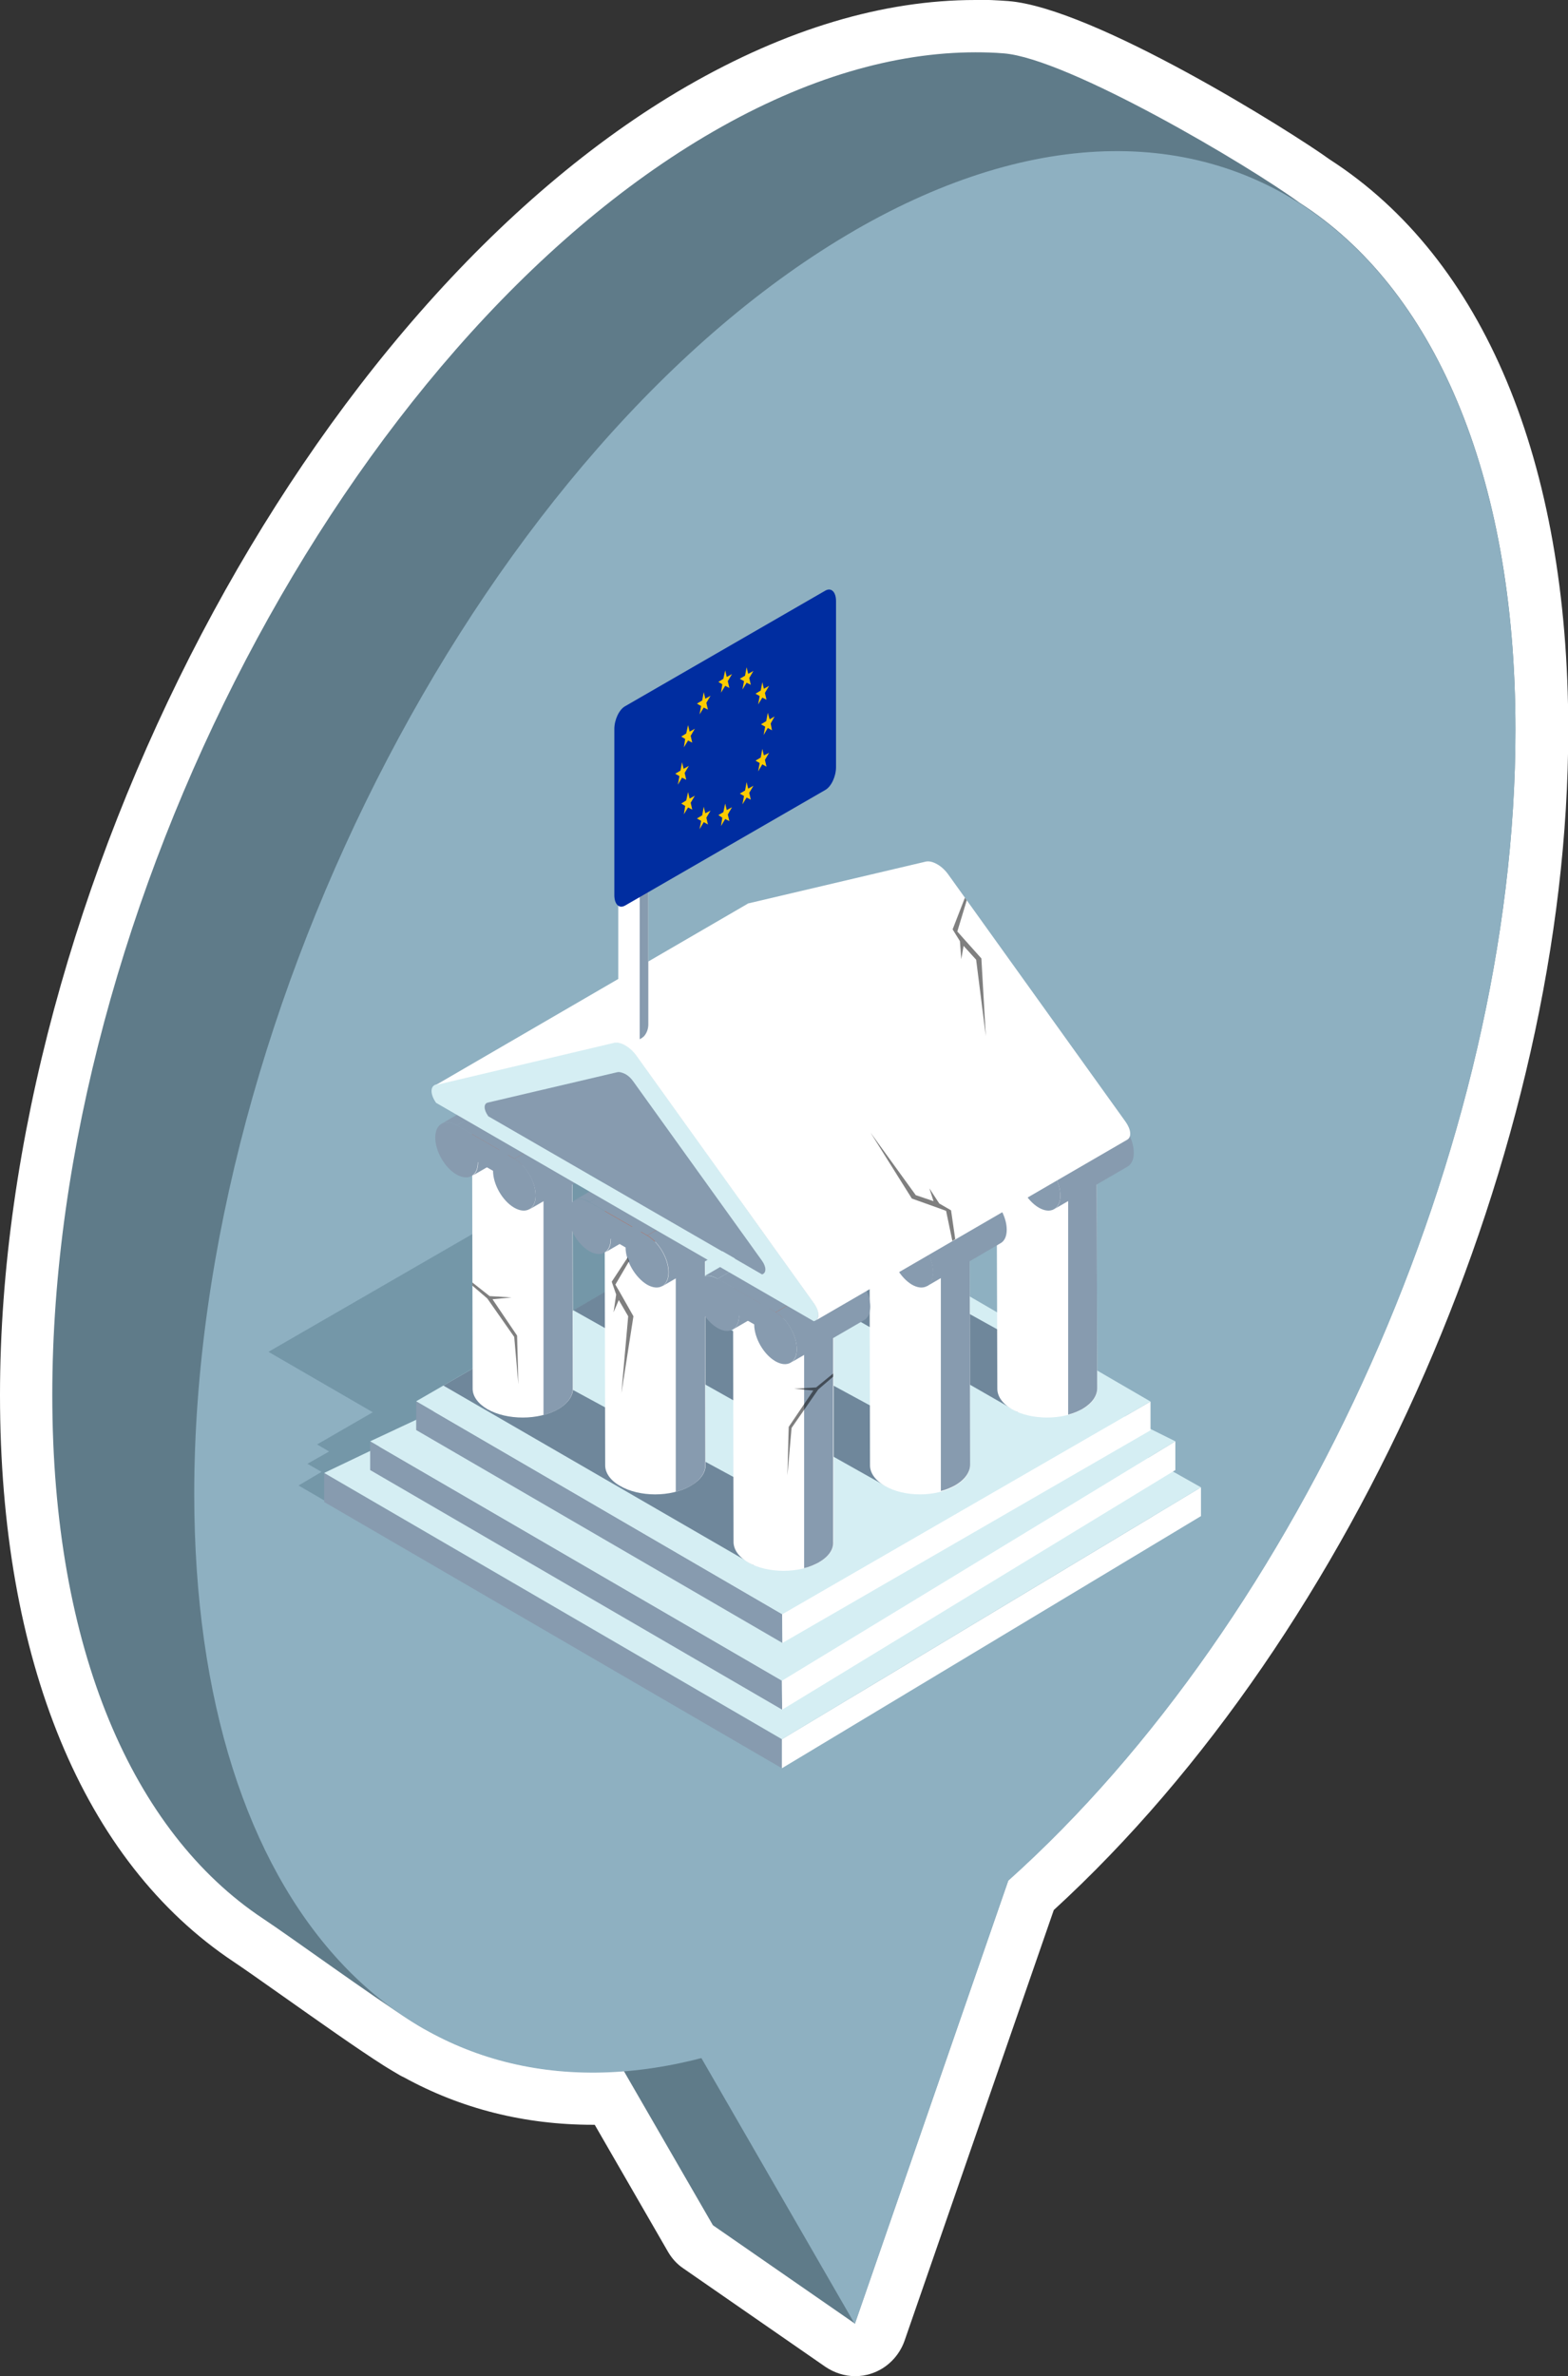 <?xml version="1.0" encoding="UTF-8"?><svg xmlns="http://www.w3.org/2000/svg" viewBox="0 0 59.98 90.84"><rect x="0" y="0" width="59.98" height="90.84" fill="#333333" stroke="none"/><defs><style>.g{fill:#6f879b;}.g,.h,.i,.j,.k,.l,.m,.n,.o,.p,.q{stroke-width:0px;}.h{fill:#d5eef3;}.i{fill:#002da0;}.j{fill:#0b324a;opacity:.2;}.k{fill:#fdcc00;}.l{fill:#5f7b89;}.l,.q{fill-rule:evenodd;}.m{fill:#000;mix-blend-mode:multiply;opacity:.5;}.r{isolation:isolate;}.n{fill:#dd4919;}.o{fill:#879baf;}.p{fill:#fff;}.q{fill:#8eb0c1;}</style></defs><g class="r"><g id="d"><path class="l" d="M32.71,89.84c-.2,0-.4-.06-.57-.18l-5.43-3.76c-.12-.08-.22-.19-.3-.32l-3.1-5.37c-.21,0-.43.01-.64.01-2.46,0-4.76-.58-6.83-1.73-.19-.1-.34-.19-.5-.29l-.13-.08c-1-.63-2.58-1.75-3.85-2.65-.78-.55-1.47-1.04-1.87-1.3-5.48-3.64-8.49-11.04-8.49-20.84C1,34.43,12.56,12.37,26.78,4.17c3.64-2.1,7.19-3.17,10.54-3.17.39,0,.78.01,1.16.04,2.95.23,10.29,4.76,11.84,5.9,0,0,0,0,.01,0,5.48,3.49,8.66,11.14,8.66,20.95,0,15.85-8.03,34.12-19.54,44.55l-5.79,16.71c-.1.3-.34.53-.63.62-.1.03-.21.05-.31.05Z"/><path class="p" d="M37.31,2c.37,0,.73.01,1.08.04,2.46.19,9.39,4.29,11.32,5.71,0,0,0,0,0,0,5.07,3.24,8.26,10.28,8.26,20.15h0c0,15.92-8.28,34.03-19.4,43.98l-5.87,16.95-5.43-3.76-3.41-5.9c-.4.03-.8.05-1.19.05-2.31,0-4.45-.55-6.34-1.61-.02-.01-.05-.02-.07-.03-.11-.06-.25-.14-.39-.23-.04-.03-.09-.06-.13-.08-1.56-.99-4.63-3.23-5.69-3.93-4.95-3.29-8.05-10.27-8.05-20.01h0C2,34.72,13.32,13.09,27.28,5.03h0c3.57-2.06,6.96-3.03,10.04-3.03M37.31,0c-3.53,0-7.24,1.11-11.04,3.3C11.79,11.67,0,34.11,0,53.33c0,10.14,3.18,17.84,8.94,21.67.39.26,1.07.74,1.85,1.29,1.35.95,2.87,2.03,3.88,2.67l.16.1c.17.1.33.2.47.28.04.02.09.05.14.07,2.2,1.21,4.63,1.82,7.24,1.82.02,0,.04,0,.07,0l2.8,4.85c.15.26.35.48.59.64l5.43,3.76c.34.23.74.36,1.14.36.21,0,.42-.03.62-.1.59-.19,1.06-.66,1.27-1.25l5.71-16.47c11.61-10.63,19.68-29.1,19.68-45.12,0-10.27-3.24-18.01-9.12-21.8-1.45-1.05-9.03-5.81-12.31-6.06-.41-.03-.82-.05-1.24-.05h0Z"/><path class="q" d="M32.71,8.8h0C18.75,16.86,7.43,38.48,7.43,57.1h0c0,15.92,8.28,24.47,19.4,21.58l5.87,10.17,5.87-16.95c11.13-9.96,19.4-28.07,19.4-43.98h0c0-18.61-11.32-27.17-25.28-19.11Z"/><polygon class="j" points="38.06 51.86 38.37 51.68 24.37 43.54 10.27 51.68 14.26 53.99 12.13 55.22 12.59 55.49 11.76 55.96 12.3 56.27 11.42 56.79 28.93 66.96 44.35 58.2 38.06 51.86"/><g class="r"><polygon class="o" points="12.4 56.31 12.4 57.42 29.91 67.6 29.91 66.49 12.4 56.31"/><polygon class="p" points="29.91 66.49 29.91 67.6 45.94 57.96 45.94 56.86 29.91 66.49"/><polygon class="h" points="12.4 56.31 29.91 66.49 45.94 56.86 30.02 47.89 12.4 56.31"/></g><g class="r"><polygon class="o" points="14.16 55.1 14.16 56.2 29.92 65.36 29.91 64.25 14.16 55.1"/><polygon class="p" points="29.91 64.25 29.92 65.36 44.96 56.2 44.96 55.1 29.91 64.25"/><polygon class="h" points="14.16 55.1 29.91 64.25 44.96 55.1 30.02 47.69 14.16 55.1"/></g><g class="r"><polygon class="o" points="15.92 53.57 15.92 54.67 29.93 62.81 29.92 61.71 15.92 53.57"/><polygon class="p" points="29.92 61.71 29.93 62.81 44.01 54.68 44.01 53.58 29.92 61.71"/><polygon class="h" points="15.92 53.57 29.92 61.71 44.01 53.58 30 45.44 15.92 53.57"/><polygon class="g" points="38.92 53.98 41.3 52.57 29.21 45.86 27.01 47.14 38.92 53.98"/><polygon class="g" points="33.84 56.79 35.99 55.2 24.17 48.79 21.93 50.09 33.84 56.79"/><polygon class="g" points="28.82 59.83 31.83 58.51 19.21 51.67 16.96 52.97 28.82 59.83"/></g><g class="r"><path class="p" d="M18.06,43.43l.02,9.66c0,.28.19.56.56.78.75.43,1.96.43,2.71,0,.38-.22.57-.51.57-.79l-.02-9.65c0,.28-.19.57-.56.79-.75.43-1.96.44-2.71,0-.37-.22-.56-.5-.56-.78Z"/><path class="o" d="M20.79,44.43c.19-.05.37-.12.53-.21.38-.22.57-.5.57-.79l.02,9.66c0,.28-.19.57-.57.79-.16.09-.35.16-.55.22v-9.66Z"/><path class="n" d="M18.62,42.64c-.75.43-.75,1.14,0,1.57.75.44,1.96.43,2.71,0,.75-.43.75-1.14,0-1.57-.75-.43-1.96-.43-2.71,0Z"/></g><g class="r"><path class="o" d="M18.05,44.96l2.81-1.63c.15-.09.24-.27.24-.53l-2.81,1.64c0,.26-.09.44-.24.52Z"/><path class="o" d="M19.7,41.33l-2.81,1.63c.15-.09.35-.07.58.06l2.81-1.63c-.23-.13-.44-.14-.59-.06Z"/><polygon class="o" points="19.68 44.3 22.49 42.66 20.29 41.39 17.47 43.02 19.68 44.3"/><path class="o" d="M20.26,46.23l2.81-1.63c.15-.09.24-.27.24-.53,0-.52-.36-1.15-.82-1.41l-2.82,1.64c.45.26.82.89.82,1.41,0,.26-.09.44-.24.52Z"/><path class="o" d="M17.47,43.02c-.46-.26-.82-.05-.82.47,0,.52.36,1.15.81,1.41.45.26.82.05.82-.47l.58.33c0,.52.36,1.15.81,1.41.45.26.82.05.82-.47s-.36-1.15-.82-1.41l-2.21-1.28Z"/></g><g class="r"><path class="p" d="M38.12,43.43l.03,9.66c0,.28.18.56.55.78.74.43,1.96.43,2.71,0,.38-.22.57-.51.56-.79l-.02-9.65c0,.28-.19.57-.57.79-.75.43-1.96.44-2.71,0-.37-.22-.56-.5-.56-.78Z"/><path class="o" d="M40.85,44.42c.19-.05.37-.12.53-.21.38-.22.57-.5.57-.79l.02,9.65c0,.29-.19.57-.56.79-.16.09-.35.17-.55.22v-9.66Z"/><path class="n" d="M38.68,42.64c-.75.43-.75,1.14,0,1.57.75.44,1.96.43,2.71,0,.75-.43.75-1.14.01-1.57-.75-.43-1.96-.43-2.71,0Z"/></g><g class="r"><path class="o" d="M38.11,44.96l2.81-1.63c.14-.09.24-.27.24-.53l-2.82,1.64c0,.26-.09.44-.24.52Z"/><path class="o" d="M39.76,41.33l-2.81,1.63c.14-.09.35-.07.58.06l2.82-1.63c-.23-.13-.44-.14-.58-.06Z"/><polygon class="o" points="39.75 44.3 42.56 42.66 40.35 41.39 37.53 43.02 39.75 44.3"/><path class="o" d="M40.32,46.23l2.81-1.63c.15-.09.24-.27.24-.53,0-.52-.36-1.15-.81-1.41l-2.81,1.64c.45.26.81.89.81,1.41,0,.26-.09.44-.24.52Z"/><path class="o" d="M37.53,43.02c-.45-.26-.82-.05-.82.47,0,.52.36,1.15.81,1.41.45.26.82.05.82-.47l.58.33c0,.52.37,1.15.82,1.41.45.26.82.05.82-.47,0-.52-.37-1.15-.81-1.41l-2.21-1.28Z"/></g><g class="r"><path class="p" d="M23.13,46.36l.02,9.66c0,.28.19.57.56.78.74.44,1.96.44,2.71,0,.38-.22.57-.5.57-.79l-.02-9.65c0,.28-.19.57-.57.79-.75.43-1.96.43-2.71,0-.37-.22-.56-.5-.56-.78Z"/><path class="o" d="M25.86,47.36c.19-.05.37-.12.53-.21.38-.22.57-.5.57-.79l.02,9.66c0,.28-.19.57-.57.79-.17.09-.35.17-.56.22v-9.66Z"/><path class="n" d="M23.7,45.57c-.75.43-.75,1.14,0,1.57.74.43,1.96.43,2.71,0,.75-.44.75-1.14.01-1.57-.75-.43-1.96-.44-2.71,0Z"/></g><g class="r"><path class="o" d="M23.13,47.89l2.81-1.63c.15-.09.24-.27.24-.53l-2.81,1.64c0,.26-.09.44-.24.52Z"/><path class="o" d="M24.78,44.26l-2.81,1.63c.15-.09.36-.08.59.06l2.81-1.64c-.23-.13-.44-.15-.58-.06Z"/><polygon class="o" points="24.76 47.23 27.57 45.6 25.36 44.32 22.55 45.96 24.76 47.23"/><path class="o" d="M25.34,49.17l2.81-1.64c.15-.08.24-.26.24-.52,0-.52-.37-1.15-.82-1.41l-2.81,1.63c.45.26.82.89.82,1.41,0,.26-.09.44-.24.52Z"/><path class="o" d="M22.55,45.96c-.45-.27-.82-.06-.82.46,0,.52.36,1.15.81,1.41.45.26.82.05.82-.47l.57.33c0,.52.37,1.15.82,1.42.45.26.82.05.82-.47,0-.52-.37-1.15-.82-1.41l-2.21-1.27Z"/></g><g class="r"><path class="p" d="M33.26,46.36l.02,9.66c0,.28.19.57.56.78.74.44,1.96.44,2.7,0,.38-.22.57-.5.57-.79l-.02-9.65c0,.28-.18.57-.56.79-.75.43-1.96.43-2.71,0-.37-.22-.55-.5-.56-.78Z"/><path class="o" d="M36,47.35c.19-.05.37-.12.53-.22.38-.22.56-.5.56-.79l.02,9.65c0,.28-.19.57-.57.79-.16.09-.35.17-.55.22v-9.66Z"/><path class="n" d="M33.83,45.57c-.75.43-.75,1.14-.01,1.57.75.43,1.96.43,2.71,0,.75-.44.75-1.14,0-1.57-.75-.43-1.96-.44-2.71,0Z"/></g><g class="r"><path class="o" d="M33.26,47.89l2.81-1.63c.14-.09.24-.27.24-.53l-2.81,1.64c0,.26-.09.44-.24.52Z"/><path class="o" d="M34.91,44.26l-2.81,1.63c.14-.09.35-.08.57.06l2.82-1.64c-.23-.13-.43-.15-.59-.06Z"/><polygon class="o" points="34.89 47.23 37.7 45.6 35.49 44.32 32.67 45.96 34.89 47.23"/><path class="o" d="M35.46,49.17l2.81-1.64c.15-.08.24-.26.24-.52,0-.52-.37-1.15-.82-1.41l-2.81,1.63c.45.26.81.89.81,1.41,0,.26-.09.44-.24.52Z"/><path class="o" d="M32.67,45.96c-.45-.27-.81-.06-.82.46,0,.52.37,1.15.82,1.41.45.26.82.05.82-.47l.58.33c0,.52.36,1.15.81,1.42.45.26.82.05.82-.47,0-.52-.37-1.15-.81-1.41l-2.22-1.27Z"/></g><g class="r"><path class="p" d="M28.04,49.29l.02,9.66c0,.28.19.57.56.78.74.43,1.96.43,2.71,0,.38-.22.56-.5.56-.78v-9.66c-.01.28-.21.57-.58.79-.75.44-1.96.44-2.71,0-.37-.22-.56-.5-.56-.78Z"/><path class="o" d="M30.77,50.29c.19-.05.37-.12.53-.21.38-.22.57-.51.57-.79v9.65c.02.29-.17.57-.55.79-.17.09-.35.17-.56.22v-9.66Z"/><path class="n" d="M28.61,48.5c-.76.43-.76,1.14-.01,1.57.75.43,1.96.43,2.71,0,.75-.43.76-1.14.01-1.57-.75-.43-1.96-.43-2.71,0Z"/></g><g class="r"><path class="o" d="M28.03,50.83l2.81-1.64c.15-.08.24-.26.24-.52l-2.81,1.63c0,.26-.09.44-.24.53Z"/><path class="o" d="M29.68,47.2l-2.81,1.63c.15-.09.36-.08.58.06l2.82-1.63c-.23-.13-.44-.14-.59-.06Z"/><polygon class="o" points="29.67 50.17 32.48 48.53 30.27 47.25 27.45 48.89 29.67 50.17"/><path class="o" d="M30.24,52.1l2.81-1.63c.15-.08.24-.26.24-.52,0-.52-.37-1.15-.81-1.41l-2.81,1.63c.45.26.81.89.81,1.41,0,.26-.09.44-.24.52Z"/><path class="o" d="M27.45,48.89c-.45-.26-.82-.05-.82.47,0,.52.36,1.15.82,1.41.45.26.82.05.82-.47l.58.33c0,.52.36,1.15.81,1.41.45.26.82.05.82-.47,0-.52-.36-1.15-.81-1.41l-2.21-1.28Z"/></g><path class="o" d="M23.92,41.06c-.12-.06-.23-.09-.31-.07l-4.94,1.16c-.17.03-.18.26,0,.51l10.48,6.05c.17-.05.17-.28,0-.52l-4.92-6.85c-.09-.13-.2-.23-.31-.29Z"/><path class="h" d="M23.48,39.86c.12-.03.28.01.44.1.16.09.31.23.43.4l6.78,9.45c.24.32.23.64,0,.7l-14.45-8.35c-.23-.33-.23-.64,0-.7l6.81-1.61ZM18.67,42.67l10.48,6.05c.17-.05.17-.28,0-.52l-4.92-6.85c-.09-.13-.2-.23-.31-.29-.12-.06-.23-.09-.31-.07l-4.94,1.16c-.17.03-.18.26,0,.51h0Z"/><path class="p" d="M28.61,34.54l6.8-1.6c.13-.03.28.01.44.1.16.09.31.23.43.4l6.78,9.45c.21.3.23.58.06.68l-11.93,6.92c.17-.09.15-.38-.06-.67l-6.78-9.45c-.12-.17-.27-.31-.43-.4-.15-.09-.31-.13-.44-.1l-6.81,1.61,11.93-6.93Z"/><g class="r"><path class="p" d="M23.65,33.67v5.49c0,.16.06.32.17.44.22.25.59.25.81,0,.11-.12.17-.29.17-.45v-5.49c0,.16-.06.33-.18.45-.23.25-.59.25-.81,0-.11-.12-.17-.29-.17-.44Z"/><path class="o" d="M24.47,34.24c.06-.03.11-.07.16-.12.11-.12.17-.29.17-.45v5.49c0,.16-.05.32-.16.45-.05.05-.11.09-.17.12v-5.49Z"/><path class="p" d="M23.82,33.22c-.23.25-.23.65,0,.89.22.25.59.25.81,0,.22-.25.23-.65,0-.89-.22-.25-.59-.25-.81,0Z"/></g><path class="i" d="M23.5,27.87v6.35c0,.35.18.53.41.4l7.66-4.42c.23-.13.41-.52.41-.87v-6.35c0-.35-.18-.53-.41-.4l-7.66,4.42c-.23.13-.41.52-.41.87Z"/><polygon class="k" points="27.74 25.63 27.67 25.95 27.48 26.07 27.63 26.16 27.58 26.48 27.74 26.22 27.9 26.3 27.84 26.04 28 25.77 27.8 25.88 27.74 25.63"/><polygon class="k" points="29.37 27.25 29.31 27.57 29.11 27.69 29.27 27.78 29.21 28.1 29.37 27.83 29.53 27.92 29.48 27.66 29.63 27.39 29.44 27.5 29.37 27.25"/><polygon class="k" points="29.16 26.08 29.1 26.4 28.9 26.52 29.06 26.61 29 26.93 29.16 26.67 29.32 26.75 29.26 26.49 29.42 26.22 29.22 26.33 29.16 26.08"/><polygon class="k" points="28.56 25.51 28.5 25.83 28.3 25.95 28.46 26.04 28.4 26.36 28.56 26.1 28.72 26.18 28.66 25.92 28.82 25.65 28.62 25.76 28.56 25.51"/><polygon class="k" points="26.32 27.72 26.38 27.97 26.58 27.86 26.42 28.13 26.48 28.39 26.32 28.31 26.16 28.57 26.21 28.25 26.06 28.16 26.25 28.04 26.32 27.72"/><polygon class="k" points="29.16 28.63 29.1 28.96 28.9 29.08 29.06 29.17 29 29.49 29.16 29.22 29.32 29.31 29.26 29.05 29.42 28.78 29.22 28.88 29.16 28.63"/><polygon class="k" points="26.32 30.28 26.38 30.53 26.58 30.42 26.42 30.69 26.48 30.95 26.32 30.87 26.16 31.13 26.21 30.81 26.06 30.72 26.25 30.6 26.32 30.28"/><polygon class="k" points="26.92 26.46 26.98 26.71 27.18 26.6 27.02 26.87 27.08 27.13 26.92 27.05 26.76 27.31 26.82 26.99 26.66 26.9 26.86 26.78 26.92 26.46"/><polygon class="k" points="28.56 29.9 28.5 30.22 28.3 30.34 28.46 30.43 28.4 30.75 28.56 30.49 28.72 30.57 28.66 30.31 28.82 30.04 28.62 30.15 28.56 29.9"/><polygon class="k" points="26.92 30.84 26.98 31.09 27.18 30.99 27.02 31.26 27.08 31.52 26.92 31.43 26.76 31.7 26.82 31.38 26.66 31.29 26.86 31.17 26.92 30.84"/><polygon class="k" points="26.09 29.14 26.03 29.46 25.83 29.58 25.99 29.67 25.93 30 26.09 29.73 26.25 29.81 26.19 29.55 26.35 29.28 26.15 29.39 26.09 29.14"/><polygon class="k" points="27.74 30.72 27.67 31.05 27.48 31.16 27.63 31.26 27.58 31.58 27.74 31.31 27.9 31.39 27.84 31.14 28 30.86 27.8 30.97 27.74 30.72"/><polygon class="m" points="31.3 53.12 30.28 54.59 30.12 56.41 30.17 54.55 31.11 53.16 30.38 53.09 31.22 53.04 31.87 52.51 31.87 52.63 31.3 53.12"/><polygon class="m" points="18.64 49.64 19.67 51.11 19.83 52.92 19.78 51.06 18.84 49.67 19.57 49.6 18.73 49.55 18.07 49.03 18.07 49.15 18.64 49.64"/><path class="m" d="M24.05,48.24l-.51.87.18.31.51.9-.46,2.94.26-2.94-.36-.62-.2.47.1-.68-.17-.49.61-.93c.02.06.04.11.06.16Z"/><polygon class="m" points="36.43 47.44 36.19 46.29 35.86 46.17 34.88 45.82 33.3 43.3 35.03 45.69 35.71 45.92 35.55 45.43 35.93 46.01 36.38 46.27 36.54 47.37 36.43 47.44"/><polygon class="m" points="36.98 34.42 36.62 35.61 36.85 35.87 37.54 36.64 37.71 39.61 37.34 36.69 36.86 36.16 36.77 36.67 36.72 35.98 36.44 35.53 36.91 34.32 36.98 34.42"/></g></g></svg>